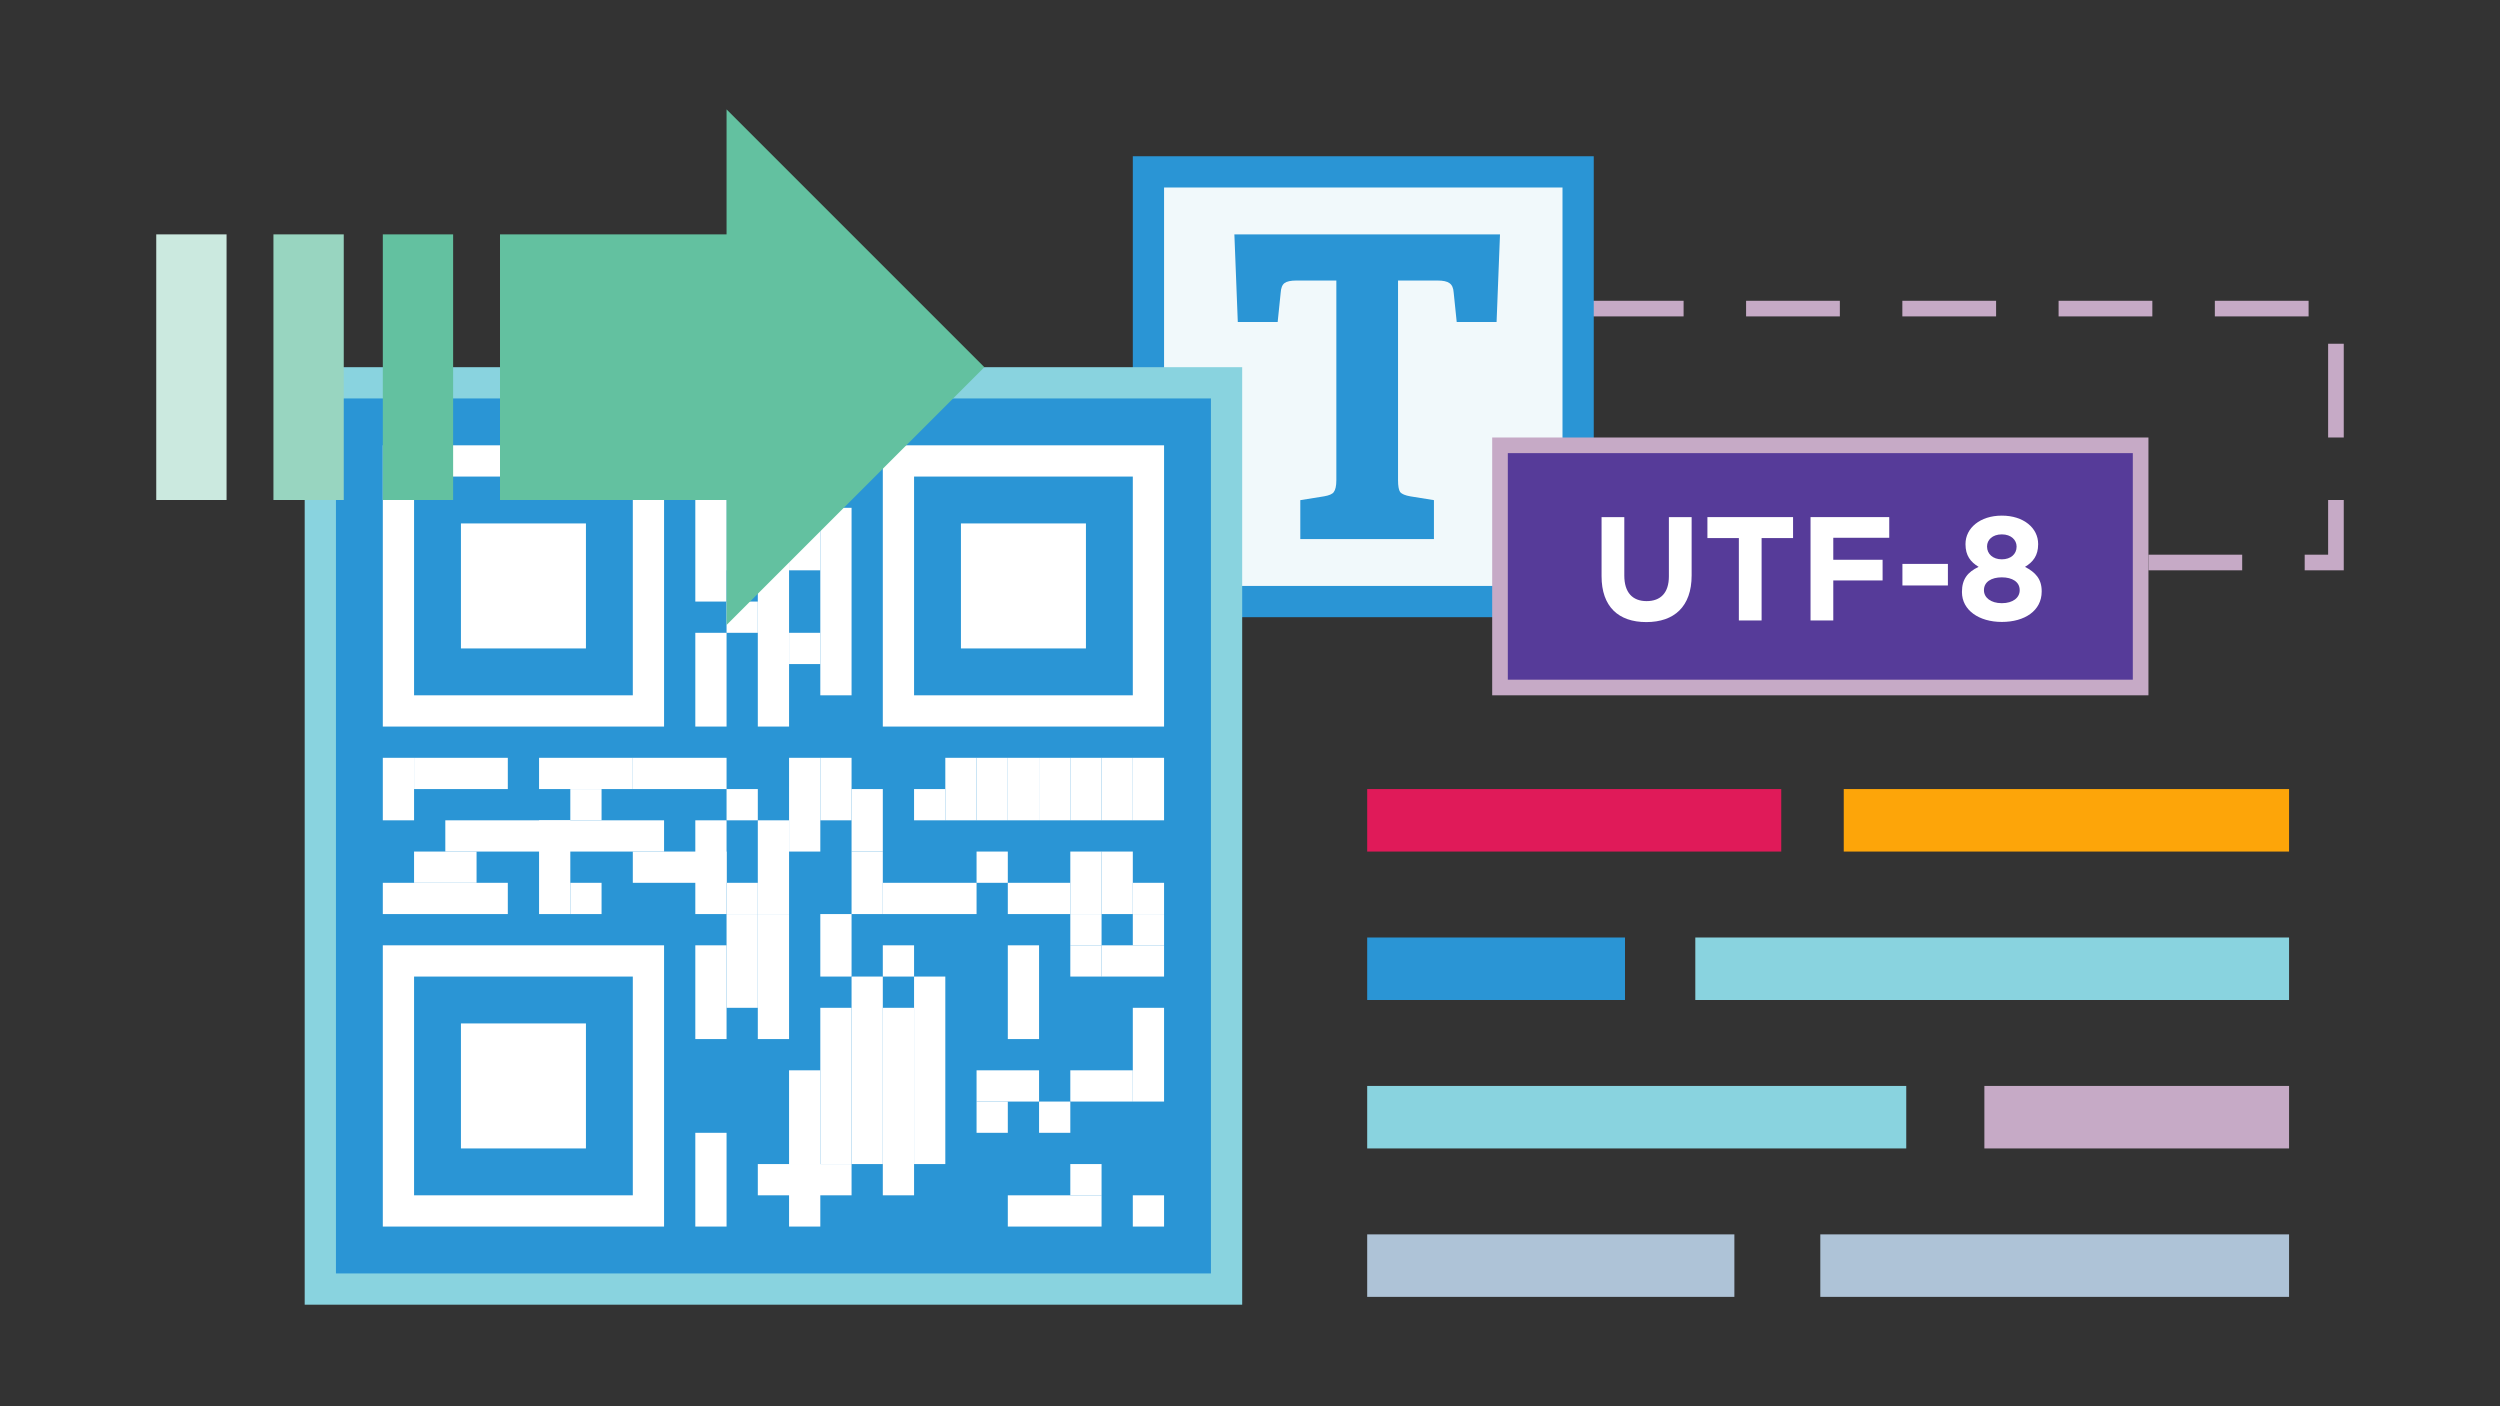 <svg width="320" height="180" viewBox="0 0 320 180" fill="none" xmlns="http://www.w3.org/2000/svg">
<rect x="0" y="0" width="320" height="180" fill="#333333" stroke="none"/>
<path d="M275 72L299 72L299 39.5L200.5 39.5" stroke="#C6AAC6" stroke-width="2" stroke-dasharray="12 8"/>
<path d="M236 105L293 105" stroke="#FDA509" stroke-width="8"/>
<path d="M228 105H175" stroke="#E01A59" stroke-width="8"/>
<path d="M217 124L293 124" stroke="#89D3DF" stroke-width="8"/>
<path d="M208 124H175" stroke="#2A95D5" stroke-width="8"/>
<path d="M254 143L293 143" stroke="#C6AAC6" stroke-width="8"/>
<path d="M244 143H175" stroke="#89D3DF" stroke-width="8"/>
<path d="M175 162H222" stroke="#AEC3D7" stroke-width="8"/>
<path d="M233 162L293 162" stroke="#AEC3D7" stroke-width="8"/>
<rect x="147" y="22" width="55" height="55" fill="#F1F9FB" stroke="#2A95D5" stroke-width="4"/>
<path d="M192 30L191.562 41.218H186.459L186.074 37.482C186.039 36.868 185.855 36.452 185.522 36.236C185.233 36.02 184.717 35.907 183.99 35.907H178.948V61.475C178.948 62.202 179.036 62.703 179.219 62.989C179.438 63.239 179.876 63.421 180.532 63.534L183.544 64.018V69H166.439V64.018L169.459 63.534C170.115 63.421 170.536 63.248 170.719 62.989C170.938 62.703 171.052 62.193 171.052 61.475V35.907H165.949C165.213 35.907 164.705 36.02 164.417 36.236C164.128 36.452 163.961 36.868 163.926 37.482L163.541 41.218H158.438L158 30H192Z" fill="#2A95D5"/>
<path d="M192 57H274V88H192V57Z" fill="#563B99" stroke="#C6AAC6" stroke-width="2"/>
<path d="M210.727 79.627C207.174 79.627 205 77.661 205 73.749V66.189H207.911V73.673C207.911 75.847 208.969 76.943 210.765 76.943C212.56 76.943 213.618 75.885 213.618 73.768V66.189H216.529V73.654C216.529 77.661 214.28 79.627 210.727 79.627Z" fill="white"/>
<path d="M222.574 79.419V68.873H218.549V66.189H229.511V68.873H225.485V79.419H222.574Z" fill="white"/>
<path d="M231.749 79.419V66.189H241.823V68.835H234.66V71.651H240.972V74.297H234.66V79.419H231.749Z" fill="white"/>
<path d="M243.51 74.94V72.18H249.331V74.94H243.51Z" fill="white"/>
<path d="M256.233 79.608C253.304 79.608 251.13 78.096 251.13 75.79V75.752C251.13 74.146 251.848 73.22 253.266 72.558C252.226 71.935 251.584 71.103 251.584 69.667V69.629C251.584 67.606 253.436 66 256.233 66C259.03 66 260.883 67.588 260.883 69.629V69.667C260.883 71.103 260.24 71.935 259.2 72.558C260.542 73.258 261.336 74.108 261.336 75.677V75.715C261.336 78.172 259.163 79.608 256.233 79.608ZM256.233 71.594C257.386 71.594 258.123 70.914 258.123 69.988V69.95C258.123 69.137 257.443 68.4 256.233 68.4C255.024 68.4 254.343 69.118 254.343 69.931V69.969C254.343 70.895 255.08 71.594 256.233 71.594ZM256.233 77.208C257.67 77.208 258.52 76.49 258.52 75.563V75.526C258.52 74.486 257.575 73.9 256.233 73.9C254.891 73.9 253.946 74.486 253.946 75.526V75.563C253.946 76.471 254.797 77.208 256.233 77.208Z" fill="white"/>
<rect x="41" y="49" width="116" height="116" fill="#2A95D5" stroke="#89D3DF" stroke-width="4"/>
<rect x="51" y="59" width="32" height="32" stroke="white" stroke-width="4"/>
<rect x="51" y="123" width="32" height="32" stroke="white" stroke-width="4"/>
<rect x="115" y="59" width="32" height="32" stroke="white" stroke-width="4"/>
<rect x="123" y="67" width="16" height="16" fill="white"/>
<rect x="59" y="67" width="16" height="16" fill="white"/>
<rect x="59" y="131" width="16" height="16" fill="white"/>
<rect x="89" y="57" width="4" height="20" fill="white"/>
<rect x="49" y="117" width="4" height="16" transform="rotate(-90 49 117)" fill="white"/>
<rect x="89" y="81" width="4" height="12" fill="white"/>
<rect x="73" y="117" width="4" height="4" transform="rotate(-90 73 117)" fill="white"/>
<rect x="89" y="117" width="12" height="4" transform="rotate(-90 89 117)" fill="white"/>
<rect x="89" y="133" width="12" height="4" transform="rotate(-90 89 133)" fill="white"/>
<rect x="89" y="157" width="12" height="4" transform="rotate(-90 89 157)" fill="white"/>
<rect x="97" y="153" width="4" height="12" transform="rotate(-90 97 153)" fill="white"/>
<rect x="97" y="117" width="12" height="4" transform="rotate(-90 97 117)" fill="white"/>
<rect x="101" y="109" width="12" height="4" transform="rotate(-90 101 109)" fill="white"/>
<rect x="93" y="105" width="4" height="4" transform="rotate(-90 93 105)" fill="white"/>
<rect x="105" y="105" width="8" height="4" transform="rotate(-90 105 105)" fill="white"/>
<rect x="93" y="117" width="4" height="4" transform="rotate(-90 93 117)" fill="white"/>
<rect x="113" y="125" width="4" height="4" transform="rotate(-90 113 125)" fill="white"/>
<rect x="113" y="117" width="4" height="12" transform="rotate(-90 113 117)" fill="white"/>
<rect x="117" y="105" width="4" height="4" transform="rotate(-90 117 105)" fill="white"/>
<rect x="121" y="105" width="8" height="4" transform="rotate(-90 121 105)" fill="white"/>
<rect x="125" y="105" width="8" height="4" transform="rotate(-90 125 105)" fill="white"/>
<rect x="129" y="105" width="8" height="4" transform="rotate(-90 129 105)" fill="white"/>
<rect x="133" y="105" width="8" height="4" transform="rotate(-90 133 105)" fill="white"/>
<rect x="129" y="117" width="4" height="8" transform="rotate(-90 129 117)" fill="white"/>
<rect x="137" y="105" width="8" height="4" transform="rotate(-90 137 105)" fill="white"/>
<rect x="137" y="117" width="8" height="4" transform="rotate(-90 137 117)" fill="white"/>
<rect x="141" y="105" width="8" height="4" transform="rotate(-90 141 105)" fill="white"/>
<rect x="141" y="117" width="8" height="4" transform="rotate(-90 141 117)" fill="white"/>
<rect x="145" y="117" width="4" height="4" transform="rotate(-90 145 117)" fill="white"/>
<rect x="145" y="121" width="4" height="4" transform="rotate(-90 145 121)" fill="white"/>
<rect x="133" y="145" width="4" height="4" transform="rotate(-90 133 145)" fill="white"/>
<rect x="137" y="153" width="4" height="4" transform="rotate(-90 137 153)" fill="white"/>
<rect x="125" y="145" width="4" height="4" transform="rotate(-90 125 145)" fill="white"/>
<rect x="145" y="157" width="4" height="4" transform="rotate(-90 145 157)" fill="white"/>
<rect x="125" y="141" width="4" height="8" transform="rotate(-90 125 141)" fill="white"/>
<rect x="125" y="113" width="4" height="4" transform="rotate(-90 125 113)" fill="white"/>
<rect x="137" y="121" width="4" height="4" transform="rotate(-90 137 121)" fill="white"/>
<rect x="137" y="125" width="4" height="4" transform="rotate(-90 137 125)" fill="white"/>
<rect x="141" y="125" width="4" height="8" transform="rotate(-90 141 125)" fill="white"/>
<rect x="137" y="141" width="4" height="8" transform="rotate(-90 137 141)" fill="white"/>
<rect x="129" y="157" width="4" height="12" transform="rotate(-90 129 157)" fill="white"/>
<rect x="145" y="105" width="8" height="4" transform="rotate(-90 145 105)" fill="white"/>
<rect x="93" y="129" width="12" height="4" transform="rotate(-90 93 129)" fill="white"/>
<rect x="97" y="133" width="16" height="4" transform="rotate(-90 97 133)" fill="white"/>
<rect x="105" y="125" width="8" height="4" transform="rotate(-90 105 125)" fill="white"/>
<rect x="101" y="157" width="8" height="4" transform="rotate(-90 101 157)" fill="white"/>
<rect x="101" y="149" width="12" height="4" transform="rotate(-90 101 149)" fill="white"/>
<rect x="105" y="149" width="20" height="4" transform="rotate(-90 105 149)" fill="white"/>
<rect x="109" y="149" width="24" height="4" transform="rotate(-90 109 149)" fill="white"/>
<rect x="117" y="149" width="24" height="4" transform="rotate(-90 117 149)" fill="white"/>
<rect x="129" y="133" width="12" height="4" transform="rotate(-90 129 133)" fill="white"/>
<rect x="145" y="141" width="12" height="4" transform="rotate(-90 145 141)" fill="white"/>
<rect x="113" y="153" width="24" height="4" transform="rotate(-90 113 153)" fill="white"/>
<rect x="109" y="117" width="8" height="4" transform="rotate(-90 109 117)" fill="white"/>
<rect x="109" y="109" width="8" height="4" transform="rotate(-90 109 109)" fill="white"/>
<rect x="81" y="113" width="4" height="12" transform="rotate(-90 81 113)" fill="white"/>
<rect x="81" y="101" width="4" height="12" transform="rotate(-90 81 101)" fill="white"/>
<rect x="93" y="77" width="4" height="4" fill="white"/>
<rect x="69" y="117" width="12" height="4" transform="rotate(-90 69 117)" fill="white"/>
<rect x="101" y="81" width="4" height="4" fill="white"/>
<rect x="73" y="105" width="4" height="4" transform="rotate(-90 73 105)" fill="white"/>
<rect x="101" y="61" width="4" height="12" fill="white"/>
<rect x="53" y="101" width="4" height="12" transform="rotate(-90 53 101)" fill="white"/>
<rect x="93" y="61" width="4" height="12" fill="white"/>
<rect x="53" y="113" width="4" height="8" transform="rotate(-90 53 113)" fill="white"/>
<rect x="97" y="65" width="4" height="28" fill="white"/>
<rect x="57" y="109" width="4" height="28" transform="rotate(-90 57 109)" fill="white"/>
<rect x="105" y="57" width="4" height="4" fill="white"/>
<rect x="49" y="105" width="8" height="4" transform="rotate(-90 49 105)" fill="white"/>
<rect x="105" y="65" width="4" height="24" fill="white"/>
<rect x="69" y="101" width="4" height="12" transform="rotate(-90 69 101)" fill="white"/>
<path d="M94 30H64V64H94V30Z" fill="#63C1A0"/>
<path d="M49 64H58V30H49V64Z" fill="#63C1A0"/>
<path d="M35 64H44V30H35V64Z" fill="#98D5C0"/>
<path d="M20 64H29V30H20V64Z" fill="#CBE9DF"/>
<path d="M93 80V14L126 47L93 80Z" fill="#63C1A0"/>
</svg>
